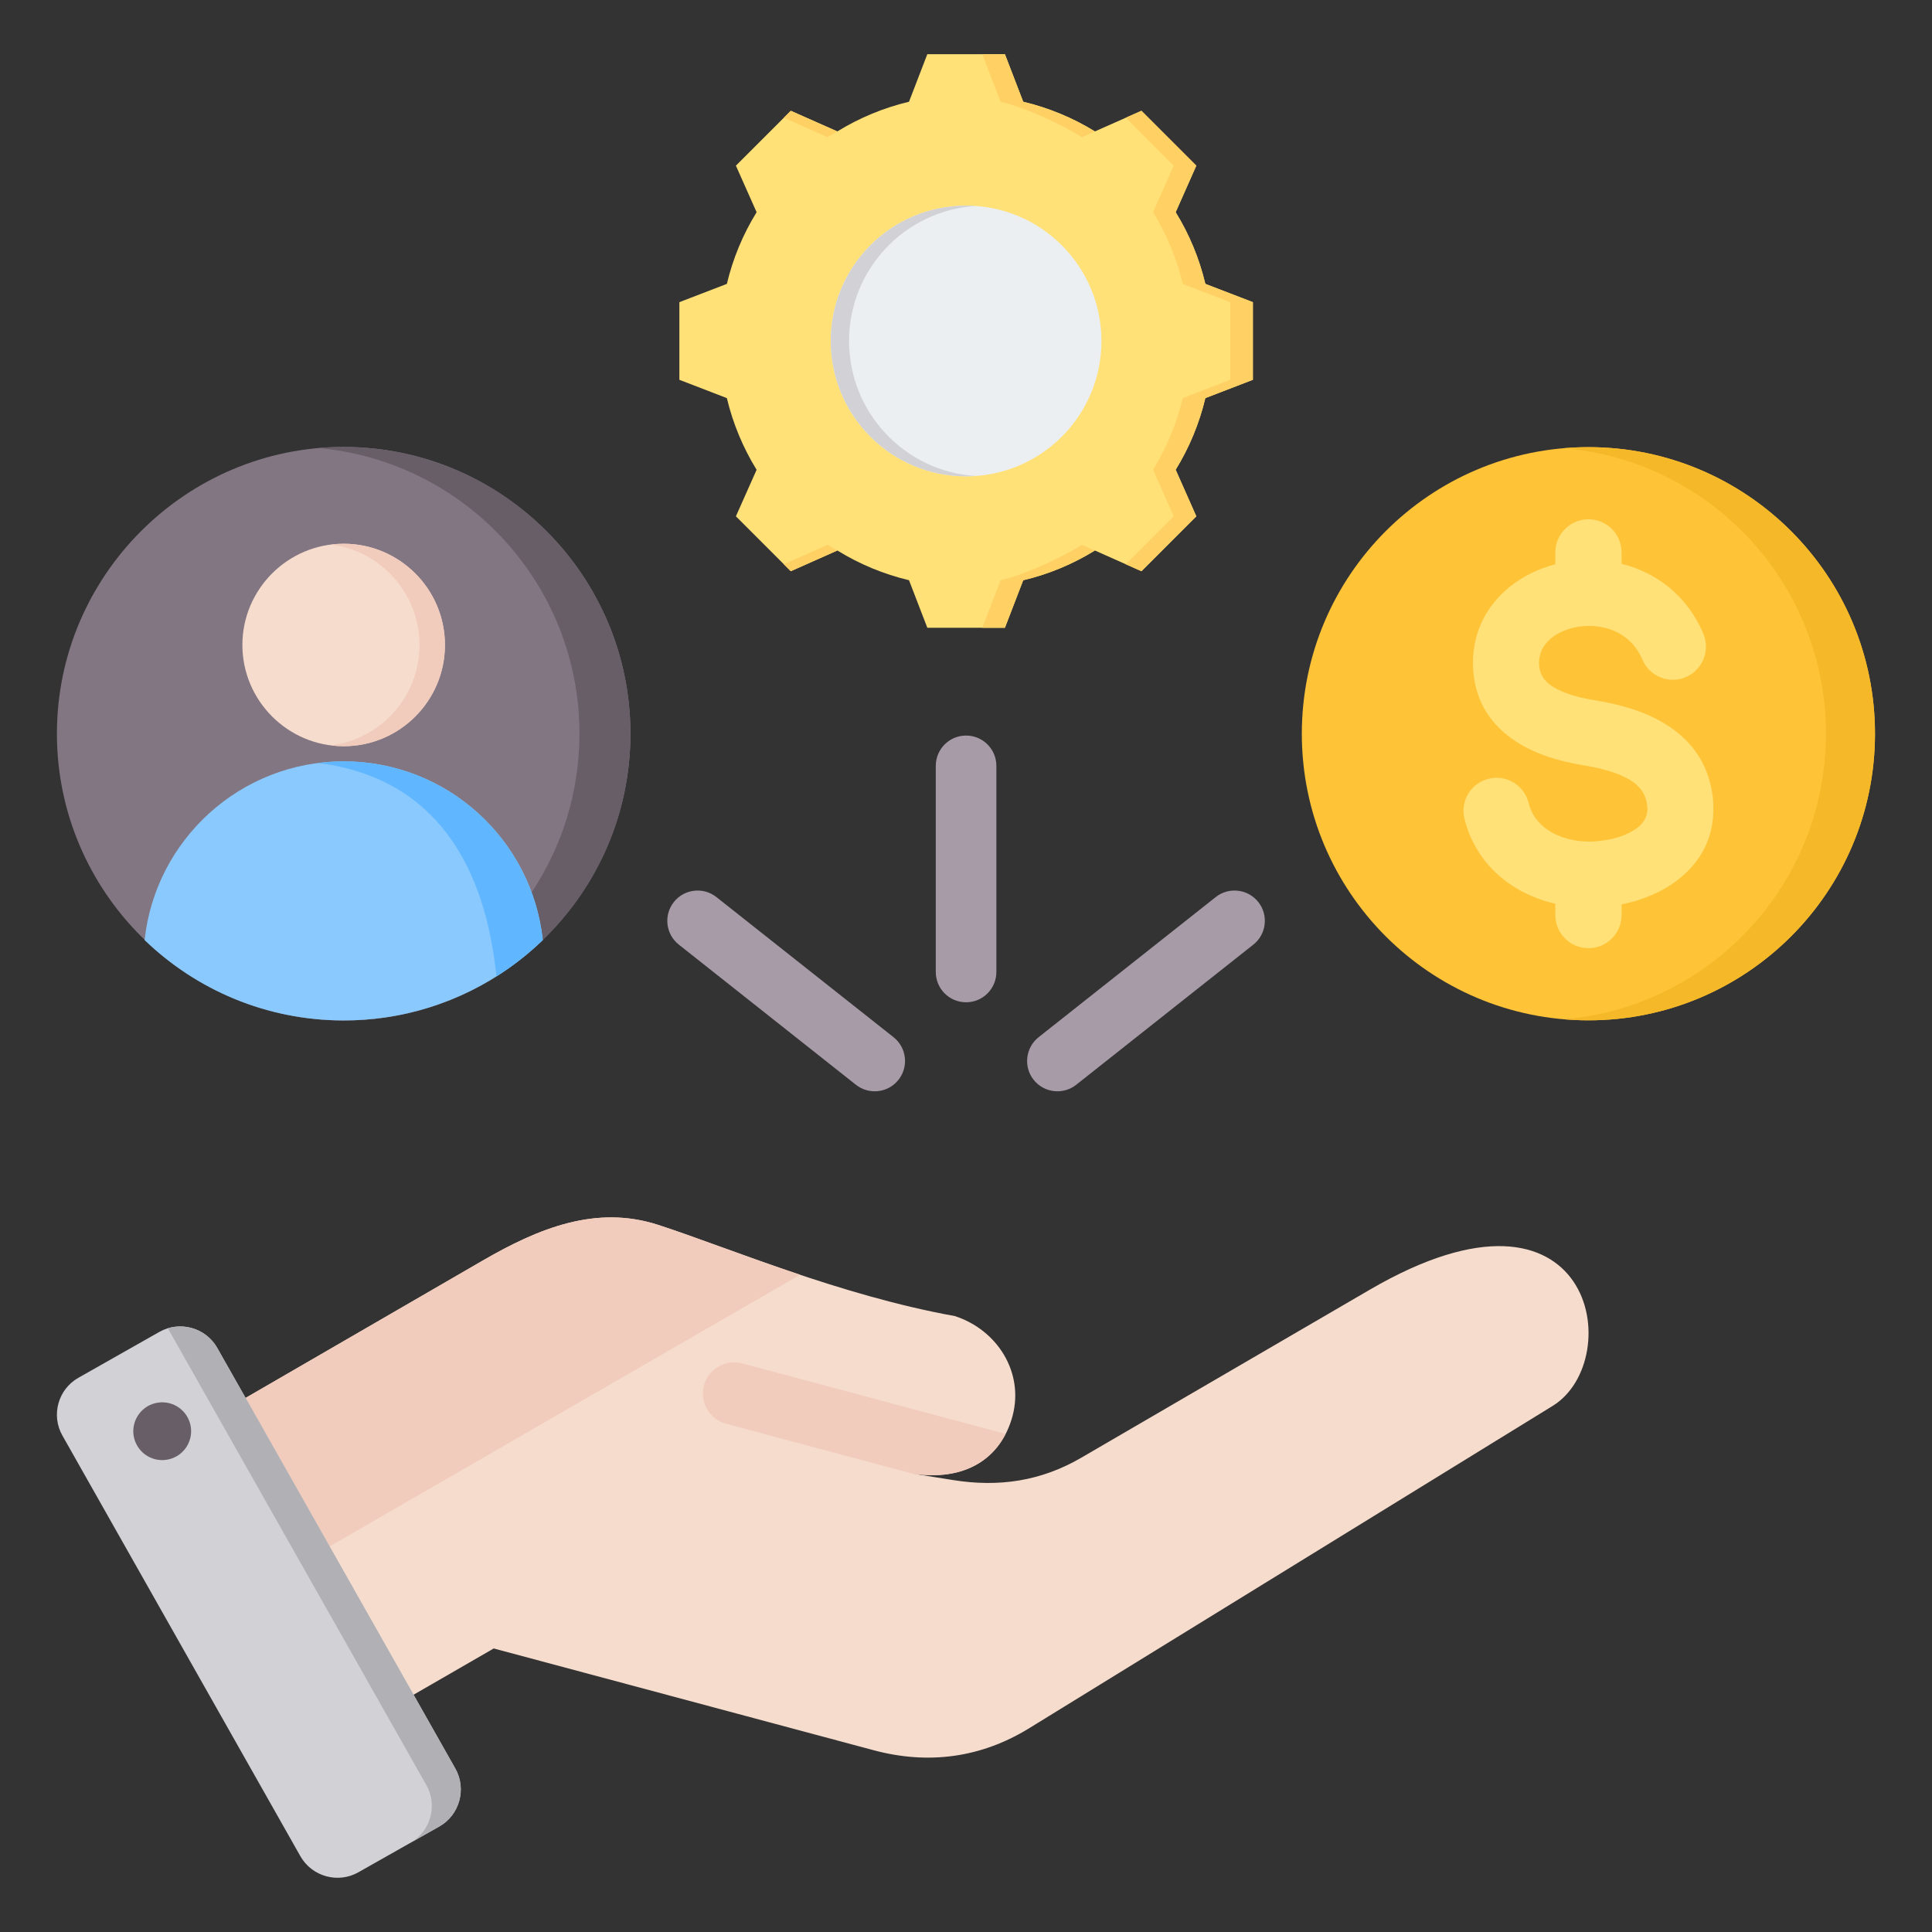 <svg width="50" height="50" viewBox="0 0 50 50" fill="none" xmlns="http://www.w3.org/2000/svg">
<rect x="0" y="0" width="50" height="50" fill="#333333" stroke="none"/>
<path fill-rule="evenodd" clip-rule="evenodd" d="M8.894 26.409C12.982 26.409 16.316 23.076 16.316 18.988C16.316 14.901 12.982 11.567 8.894 11.567C4.807 11.567 1.473 14.901 1.473 18.988C1.473 23.076 4.807 26.409 8.894 26.409Z" fill="#837683"/>
<path fill-rule="evenodd" clip-rule="evenodd" d="M14.996 18.988C14.996 20.506 14.54 21.918 13.758 23.094C13.457 23.547 13.106 23.966 12.714 24.342C11.529 25.48 9.967 26.227 8.234 26.38C8.452 26.399 8.672 26.409 8.894 26.409C9.255 26.409 9.61 26.384 9.957 26.334C10.001 26.327 10.046 26.32 10.09 26.313C13.621 25.742 16.316 22.679 16.316 18.988C16.316 14.89 12.993 11.567 8.894 11.567C8.672 11.567 8.452 11.576 8.234 11.596C12.024 11.93 14.996 15.111 14.996 18.988Z" fill="#685E68"/>
<path fill-rule="evenodd" clip-rule="evenodd" d="M8.895 19.704C6.222 19.704 4.021 21.729 3.742 24.329C5.077 25.617 6.893 26.409 8.895 26.409C9.256 26.409 9.611 26.384 9.958 26.334C11.535 26.108 12.954 25.384 14.048 24.329C13.77 21.728 11.569 19.704 8.895 19.704Z" fill="#8AC9FE"/>
<path fill-rule="evenodd" clip-rule="evenodd" d="M8.234 19.746C11.319 20.137 12.562 22.472 12.848 25.269C13.28 24.997 13.681 24.681 14.046 24.329C13.768 21.728 11.567 19.704 8.893 19.704C8.67 19.704 8.45 19.718 8.234 19.746Z" fill="#60B7FF"/>
<path fill-rule="evenodd" clip-rule="evenodd" d="M8.893 19.312C10.337 19.312 11.514 18.134 11.514 16.692C11.514 15.248 10.337 14.072 8.893 14.072C7.451 14.072 6.273 15.248 6.273 16.692C6.273 18.134 7.451 19.312 8.893 19.312Z" fill="#F6DCCD"/>
<path fill-rule="evenodd" clip-rule="evenodd" d="M10.857 16.692C10.857 18.027 9.857 19.129 8.566 19.291C8.674 19.305 8.785 19.312 8.896 19.312C10.343 19.312 11.516 18.139 11.516 16.692C11.516 15.245 10.343 14.072 8.896 14.072C8.785 14.072 8.674 14.079 8.566 14.092C9.857 14.254 10.857 15.356 10.857 16.692Z" fill="#F1CBBC"/>
<path fill-rule="evenodd" clip-rule="evenodd" d="M26.481 2.633C27.137 2.789 27.763 3.048 28.336 3.401L29.541 2.867L30.961 4.287L30.427 5.492C30.78 6.065 31.039 6.691 31.195 7.347L32.425 7.82V9.829L31.195 10.303C31.039 10.957 30.78 11.583 30.427 12.157L30.961 13.362L29.541 14.783L28.336 14.247C27.763 14.601 27.137 14.861 26.481 15.017L26.008 16.246H23.999L23.525 15.016C22.87 14.86 22.245 14.601 21.671 14.247L20.466 14.783L19.045 13.362L19.581 12.158C19.227 11.583 18.967 10.957 18.811 10.303L17.582 9.829V7.82L18.811 7.347C18.967 6.691 19.227 6.065 19.581 5.492L19.045 4.287L20.466 2.867L21.67 3.401C22.245 3.048 22.87 2.789 23.525 2.633L23.999 1.403H26.008L26.481 2.633Z" fill="#FFE177"/>
<path fill-rule="evenodd" clip-rule="evenodd" d="M29.135 3.046L29.54 2.867L30.96 4.287L30.425 5.492C30.779 6.065 31.038 6.691 31.194 7.347L32.424 7.82V9.829L31.194 10.303C31.038 10.957 30.779 11.583 30.425 12.157L30.96 13.362L29.54 14.783L29.135 14.603L30.376 13.362L29.841 12.157C30.194 11.583 30.453 10.957 30.61 10.303L31.839 9.829V7.82L30.61 7.347C30.453 6.691 30.194 6.065 29.841 5.492L30.376 4.287L29.135 3.046ZM20.285 3.046L20.465 2.867L21.669 3.401C21.584 3.449 21.5 3.498 21.418 3.55L20.285 3.046ZM26.48 2.633C27.136 2.789 27.762 3.048 28.335 3.401L28.003 3.55C27.429 3.196 26.551 2.789 25.895 2.633L25.422 1.403H26.007L26.48 2.633ZM21.67 14.247L20.465 14.783L20.285 14.603L21.418 14.1C21.5 14.151 21.584 14.2 21.67 14.247ZM28.335 14.247C27.762 14.601 27.136 14.861 26.48 15.017L26.007 16.246H25.422L25.895 15.017C26.551 14.861 27.429 14.453 28.003 14.1L28.335 14.247Z" fill="#FFD064"/>
<path fill-rule="evenodd" clip-rule="evenodd" d="M25.002 5.322C26.937 5.322 28.505 6.89 28.505 8.825C28.505 10.759 26.937 12.327 25.002 12.327C23.068 12.327 21.5 10.759 21.5 8.825C21.5 6.89 23.068 5.322 25.002 5.322Z" fill="#ECEFF1"/>
<path fill-rule="evenodd" clip-rule="evenodd" d="M25.002 5.322C25.082 5.322 25.161 5.325 25.24 5.331C23.416 5.452 21.974 6.97 21.974 8.825C21.974 10.679 23.416 12.197 25.24 12.319C25.161 12.324 25.082 12.327 25.002 12.327C23.068 12.327 21.5 10.759 21.5 8.825C21.5 6.89 23.068 5.322 25.002 5.322Z" fill="#D1D1D6"/>
<path fill-rule="evenodd" clip-rule="evenodd" d="M4.723 37.124L12.49 32.625C13.948 31.78 15.43 31.18 17.034 31.7C18.82 32.281 21.736 33.524 24.711 34.06C25.816 34.418 26.504 35.523 26.205 36.644C25.903 37.765 24.957 38.343 23.618 38.137L24.66 38.303C25.851 38.495 26.944 38.332 27.988 37.723L35.456 33.374C41.261 29.994 42.113 35.195 40.184 36.384L26.631 44.729C25.386 45.494 24.021 45.675 22.607 45.295L12.778 42.662L9.136 44.764C8.436 45.167 7.537 44.926 7.132 44.226L4.187 39.127C3.785 38.428 4.026 37.529 4.723 37.124Z" fill="#F6DCCD"/>
<path fill-rule="evenodd" clip-rule="evenodd" d="M26.025 37.11C25.611 37.922 24.754 38.313 23.617 38.137C22.009 37.711 20.398 37.276 18.79 36.845C18.359 36.728 18.104 36.286 18.219 35.855C18.334 35.424 18.778 35.169 19.209 35.284L26.025 37.11Z" fill="#F1CBBC"/>
<path fill-rule="evenodd" clip-rule="evenodd" d="M4.723 37.124L12.49 32.625C13.948 31.78 15.43 31.18 17.034 31.7C17.988 32.009 19.269 32.51 20.706 32.99L5.66 41.679L4.187 39.127C3.785 38.428 4.026 37.529 4.723 37.124Z" fill="#F1CBBC"/>
<path fill-rule="evenodd" clip-rule="evenodd" d="M5.623 34.886L11.784 45.771C12.081 46.297 11.894 46.971 11.37 47.269L9.272 48.456C8.748 48.753 8.074 48.566 7.774 48.039L1.616 37.154C1.316 36.627 1.503 35.953 2.03 35.656L4.125 34.469C4.652 34.172 5.326 34.359 5.623 34.886Z" fill="#D1D1D6"/>
<path fill-rule="evenodd" clip-rule="evenodd" d="M8.866 42.365L9.955 44.291L11.034 46.197C11.331 46.721 11.146 47.393 10.622 47.692L11.371 47.269C11.895 46.971 12.082 46.297 11.785 45.771L10.704 43.858L8.531 40.019L6.357 36.178L5.624 34.886C5.367 34.429 4.826 34.228 4.344 34.376L5.61 36.613L7.782 40.452L8.864 42.362L8.866 42.365Z" fill="#B1B1B5"/>
<path fill-rule="evenodd" clip-rule="evenodd" d="M4.089 36.3C3.682 36.358 3.398 36.74 3.457 37.147C3.518 37.557 3.897 37.84 4.307 37.779C4.714 37.721 4.997 37.341 4.939 36.932C4.878 36.522 4.499 36.239 4.089 36.3Z" fill="#685E68"/>
<path fill-rule="evenodd" clip-rule="evenodd" d="M25.786 25.155C25.786 25.588 25.435 25.939 25.002 25.939C24.569 25.939 24.218 25.588 24.218 25.155V19.82C24.218 19.387 24.569 19.036 25.002 19.036C25.435 19.036 25.786 19.387 25.786 19.82V25.155ZM27.852 28.074C27.513 28.342 27.019 28.285 26.75 27.945C26.482 27.606 26.54 27.112 26.879 26.843L31.463 23.216C31.803 22.948 32.296 23.005 32.565 23.345C32.834 23.684 32.776 24.178 32.437 24.446L27.852 28.074ZM23.125 26.843C23.464 27.112 23.522 27.606 23.253 27.945C22.985 28.285 22.491 28.342 22.151 28.074L17.567 24.446C17.228 24.178 17.17 23.684 17.439 23.345C17.707 23.005 18.201 22.948 18.54 23.216L23.125 26.843Z" fill="#A79BA7"/>
<path fill-rule="evenodd" clip-rule="evenodd" d="M41.108 11.572C45.204 11.572 48.525 14.893 48.525 18.989C48.525 23.085 45.204 26.406 41.108 26.406C37.012 26.406 33.691 23.085 33.691 18.989C33.691 14.893 37.012 11.572 41.108 11.572Z" fill="#FFC338"/>
<path fill-rule="evenodd" clip-rule="evenodd" d="M41.108 11.572C45.204 11.572 48.524 14.893 48.524 18.989C48.524 23.085 45.204 26.406 41.108 26.406C40.894 26.406 40.682 26.396 40.473 26.378C44.272 26.056 47.255 22.871 47.255 18.989C47.255 15.107 44.272 11.922 40.473 11.6C40.682 11.582 40.894 11.572 41.108 11.572Z" fill="#F5B829"/>
<path d="M44.083 16.405C44.266 16.841 44.06 17.343 43.624 17.526C43.188 17.709 42.686 17.504 42.503 17.067C42.312 16.614 41.951 16.353 41.555 16.252C41.297 16.187 41.027 16.183 40.776 16.233C40.536 16.281 40.316 16.378 40.145 16.517C39.944 16.68 39.817 16.915 39.831 17.204C39.843 17.46 39.979 17.637 40.169 17.76C40.457 17.949 40.864 18.055 41.254 18.119C41.854 18.217 42.511 18.383 43.066 18.718C43.721 19.113 44.215 19.708 44.326 20.625C44.334 20.693 44.34 20.777 44.342 20.875C44.362 21.72 43.978 22.349 43.4 22.787C42.987 23.101 42.478 23.303 41.966 23.406V23.682C41.966 24.155 41.583 24.539 41.109 24.539C40.636 24.539 40.252 24.155 40.252 23.682V23.389C39.846 23.296 39.459 23.136 39.119 22.909C38.536 22.521 38.089 21.947 37.9 21.188C37.787 20.73 38.067 20.267 38.526 20.154C38.984 20.041 39.447 20.321 39.56 20.78C39.637 21.087 39.821 21.322 40.063 21.483C40.375 21.691 40.777 21.789 41.186 21.78C41.252 21.778 41.336 21.771 41.438 21.759C41.787 21.716 42.131 21.609 42.369 21.428C42.532 21.305 42.64 21.135 42.635 20.916C42.634 20.904 42.631 20.874 42.625 20.826C42.589 20.527 42.415 20.324 42.182 20.184C41.85 19.983 41.402 19.875 40.979 19.806C40.396 19.71 39.761 19.535 39.238 19.193C38.615 18.786 38.167 18.184 38.124 17.285C38.081 16.395 38.463 15.682 39.067 15.191C39.405 14.916 39.815 14.717 40.252 14.603V14.296C40.252 13.823 40.636 13.439 41.109 13.439C41.583 13.439 41.966 13.823 41.966 14.296V14.591L41.97 14.592C42.855 14.816 43.66 15.398 44.083 16.405Z" fill="#FFE177"/>
</svg>
